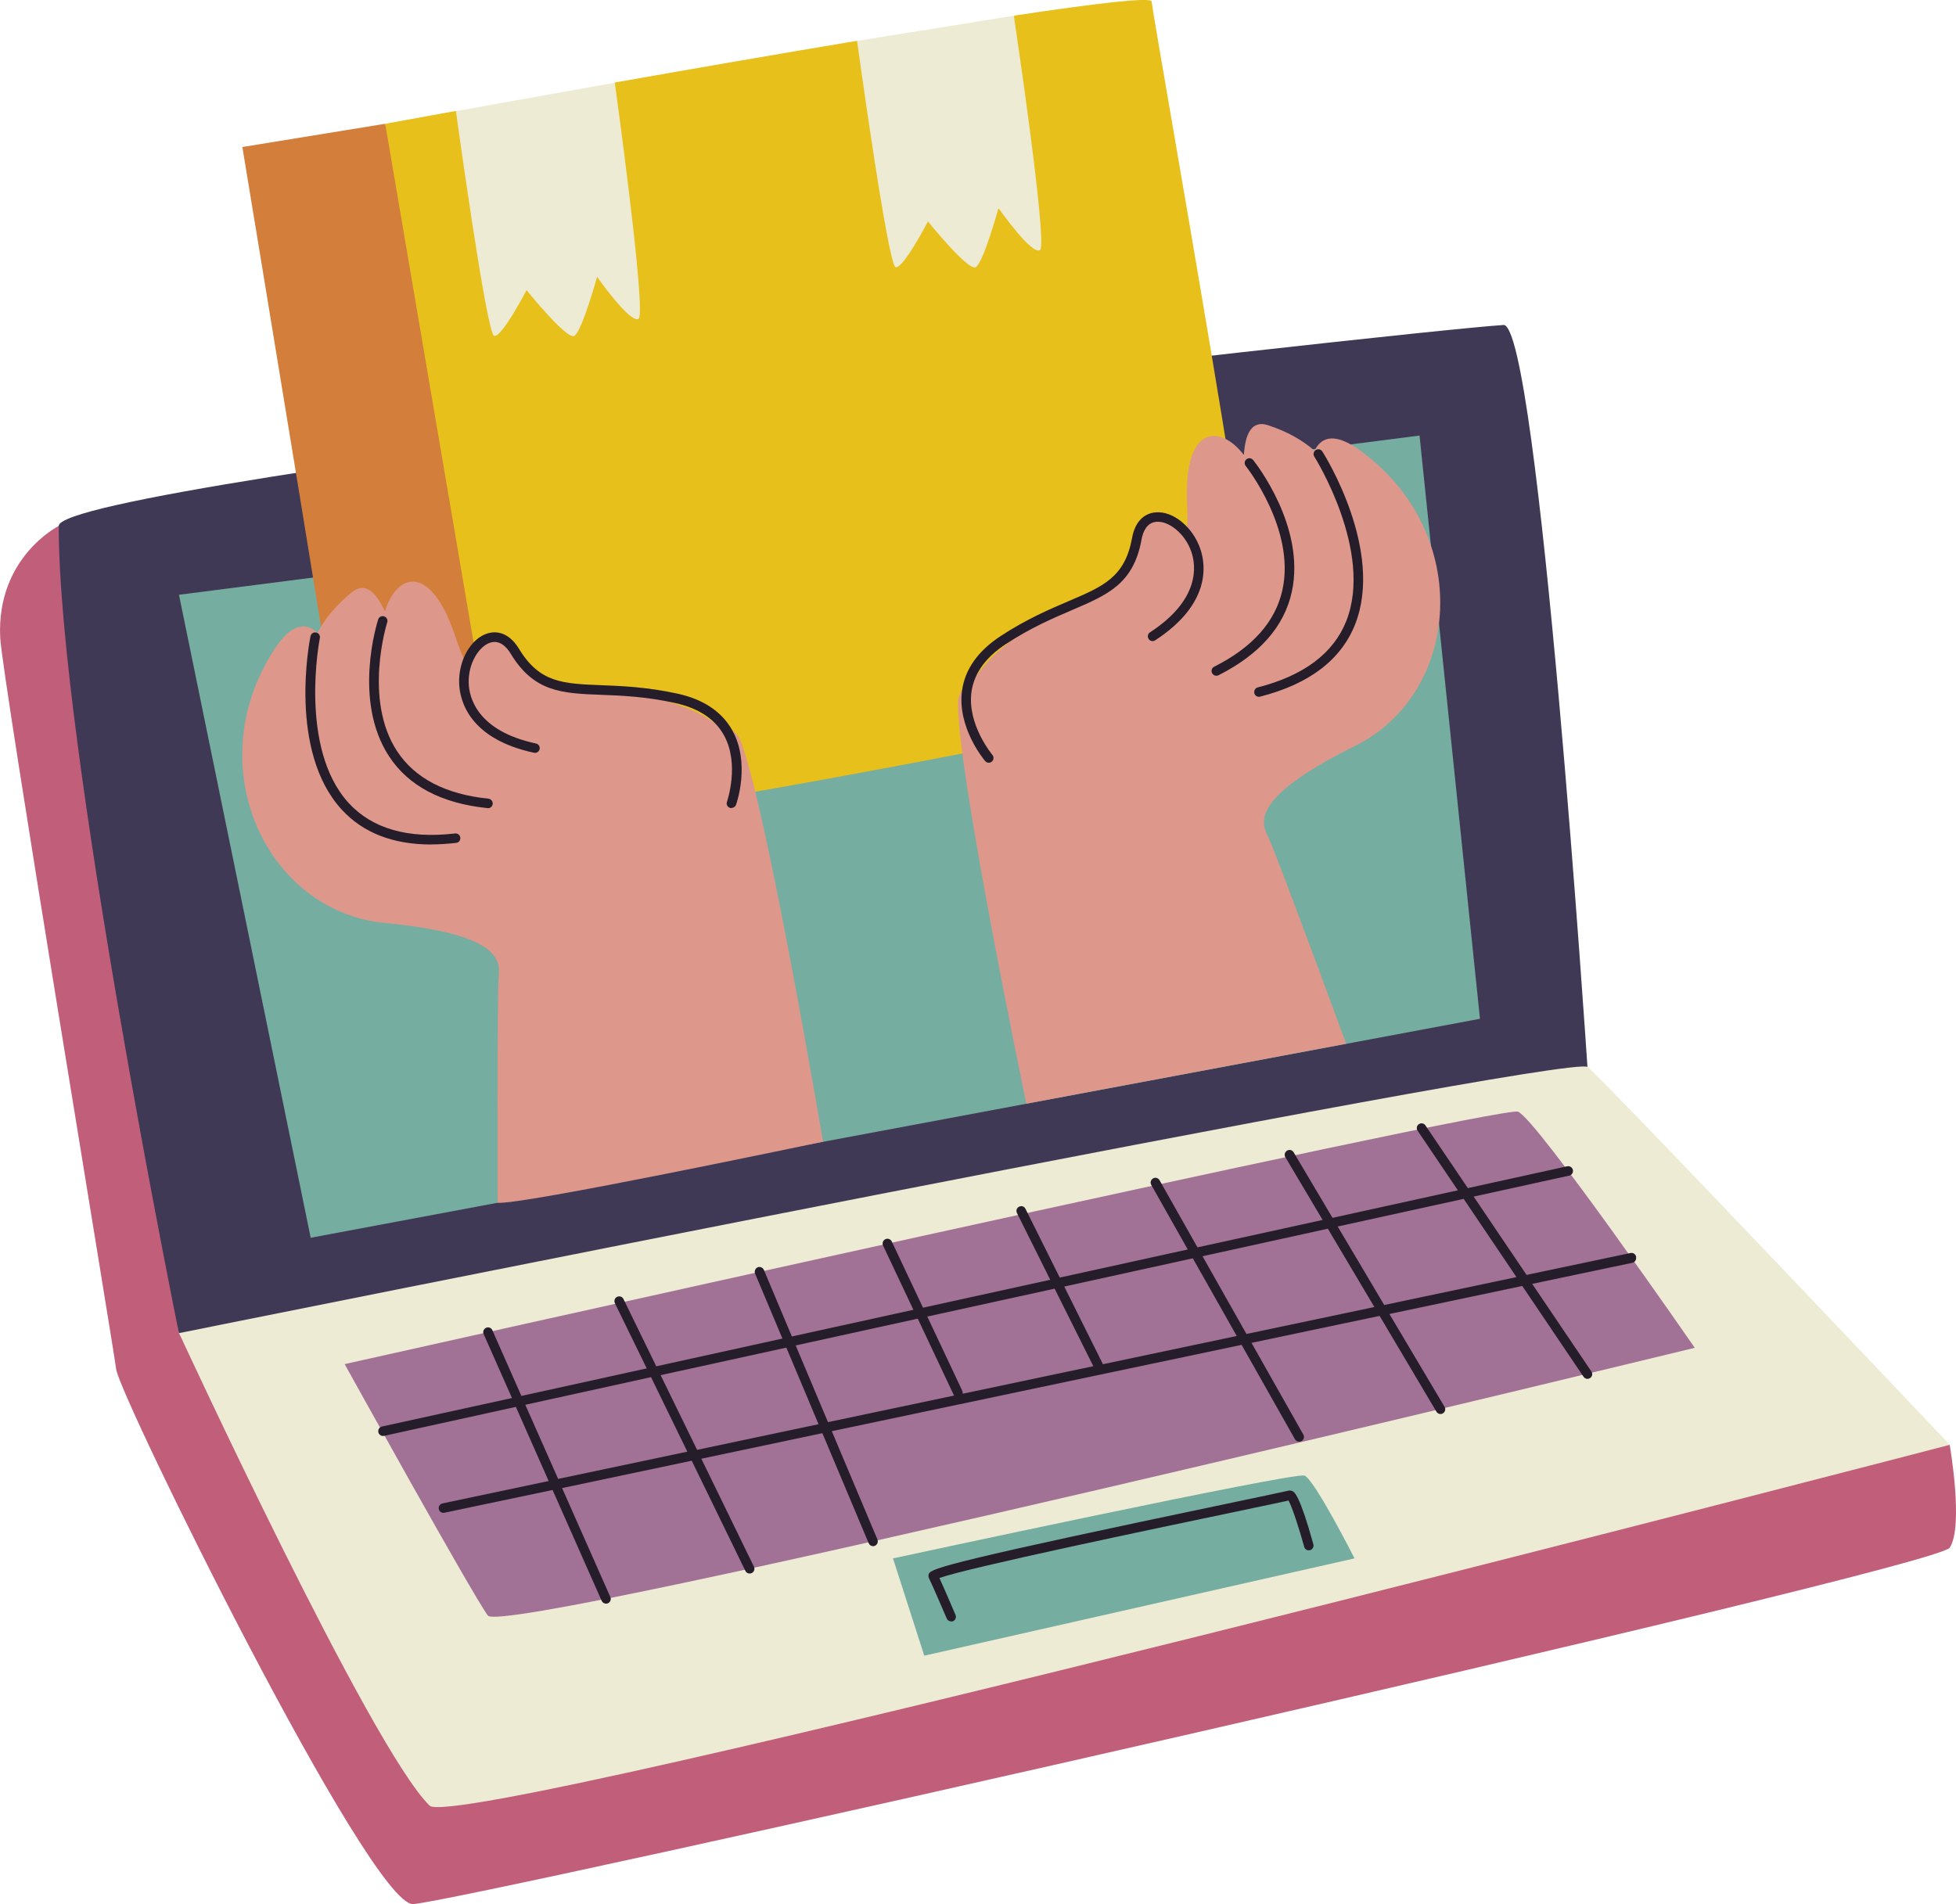 <svg xmlns="http://www.w3.org/2000/svg" id="Calque_2" data-name="Calque 2" viewBox="0 0 205.24 199.83"><defs><style>      .cls-1 {        fill: #d37e3a;      }      .cls-2 {        fill: #c15f7a;      }      .cls-3 {        fill: #eeebd5;      }      .cls-4 {        fill: #261d2a;      }      .cls-5 {        fill: #dd988b;      }      .cls-6 {        fill: #e8c01b;      }      .cls-7 {        fill: #a17296;      }      .cls-8 {        fill: #76ada1;      }      .cls-9 {        fill: #403955;      }    </style></defs><g id="OBJECTS"><g><path class="cls-2" d="M6.16,55.2S-.38,58.47.02,66.9c.19,4.08,11.79,73.88,12.17,76.8.38,2.91,26.62,56.26,31.14,56.13,4.52-.13,159.76-35.14,161.25-37.4,1.49-2.26,0-10.79,0-10.79l-15.36-3.75c-46.32,10.61-142.75,33.48-144,31.98-1.88-2.26-26.44-39.95-26.44-39.95L6.16,55.2Z"></path><path class="cls-9" d="M157.75,34.1c3.67-.22,8.82,77.88,8.82,77.88,0,0,5.42,32.26,1.62,37.27-3.79,5.01-113.79,28.2-113.79,28.2l-35.63-37.55S6.16,77.88,6.16,55.2c0-4.63,141.89-20.5,151.58-21.09Z"></path><polygon class="cls-8" points="18.78 62.42 148.95 45.71 155.29 106.92 32.6 129.9 18.78 62.42"></polygon><path class="cls-6" d="M40.42,12.99s2.83-.52,7.42-1.35l8.06,4.36,8.61-7.34c7.99-1.41,16.99-2.97,25.42-4.38l9.19,5.03,7.36-7.68c8.49-1.28,14.32-1.97,14.36-1.47.16,1.88,12.73,72.07,11.28,72.47-6.18,1.69-82.27,17.21-87.92,14.5-5.65-2.71-3.76-74.14-3.76-74.14Z"></path><path class="cls-1" d="M25.43,15.43l14.99-2.44,12.63,74.14s-15.64,4.05-15.64,2.4S25.43,15.43,25.43,15.43Z"></path><path class="cls-3" d="M18.78,139.91s145.91-29.41,147.8-27.93c1.88,1.49,38.01,39.65,38.01,39.65,0,0-156.5,40.81-159.51,37.87-6.15-5.99-26.29-49.59-26.29-49.59Z"></path><path class="cls-7" d="M36.17,143.16s121.22-27.17,123.11-26.49c1.88.68,18.55,24.78,18.55,24.78,0,0-124.95,30.4-126.64,28.1s-15.02-26.38-15.02-26.38Z"></path><path class="cls-8" d="M93.7,163.55s42.14-9.09,43.18-8.69c1.05.41,5.25,8.69,5.25,8.69l-45.15,10.21-3.28-10.21Z"></path><g><path class="cls-5" d="M77.69,77.72c-.4-.97-1.22-1.42-2.33-1.57-4.14-3.26-11.2-3.65-15.23-3.91-7.35-.48-6.68-9.53-10.58-3.8-.28.41-.49.8-.65,1.19-.4-.84-.77-1.74-1.1-2.75-2.56-7.85-6.19-6.75-7.41-2.71-.92-2.01-2.07-3.15-3.46-2.02-1.69,1.37-2.85,2.8-3.62,4.26-1.27-1.17-2.78-.95-4.57,1.81-7.91,12.28-.75,27.47,11.67,28.65,12.42,1.18,12.06,4.08,11.91,5.76-.16,1.68-.1,23.59-.1,23.59,2.05.36,34.14-6.4,34.14-6.4,0,0-6.04-35.7-8.67-42.1Z"></path><path class="cls-4" d="M51.2,84.81s-.03,0-.05,0c-4.81-.49-8.29-2.32-10.33-5.44-3.82-5.84-1.25-14.01-1.14-14.36.08-.26.36-.41.63-.32.26.08.41.37.32.63-.03.08-2.53,8.07,1.03,13.51,1.87,2.85,5.09,4.53,9.59,4.99.27.03.47.27.45.55-.03.26-.24.45-.5.45Z"></path><path class="cls-4" d="M45.27,88.63c-4.02,0-7.17-1.22-9.41-3.66-5.65-6.15-3.38-17.71-3.28-18.2.06-.27.32-.45.59-.39.27.05.45.32.39.59-.02.11-2.26,11.55,3.04,17.32,2.47,2.68,6.22,3.76,11.15,3.18.28-.03.52.17.55.44.03.27-.16.52-.44.55-.9.1-1.77.16-2.6.16Z"></path><path class="cls-4" d="M76.75,84.81c-.06,0-.11,0-.17-.03-.26-.09-.4-.38-.3-.64.01-.04,1.37-3.95-.33-7-.94-1.69-2.66-2.82-5.11-3.36-3.1-.68-5.6-.78-7.8-.86-4.06-.16-7-.27-9.45-4.31-.42-.7-1.14-1.47-2.13-1.17-1.17.35-2.36,2.16-2.28,4.29.06,1.45.86,4.97,7.06,6.3.27.06.44.32.38.59-.06.27-.32.44-.59.38-6.88-1.48-7.78-5.55-7.85-7.24-.1-2.43,1.21-4.75,2.99-5.29,1.24-.37,2.43.21,3.28,1.61,2.17,3.58,4.6,3.67,8.63,3.83,2.14.08,4.79.19,7.98.88,2.75.6,4.69,1.9,5.78,3.86,1.91,3.44.46,7.63.39,7.81-.07.2-.27.33-.47.33Z"></path></g><g><path class="cls-5" d="M142.84,47.36c-2.65-1.95-4.15-1.61-4.91-.06-1.24-1.08-2.83-2.01-4.9-2.68-1.7-.55-2.37.92-2.51,3.13-2.58-3.34-6.37-3.07-5.96,5.18.05,1.06.03,2.03-.04,2.96-.29-.3-.63-.59-1.03-.88-5.69-3.96-1.83,4.25-8.52,7.33-3.67,1.69-10.12,4.57-12.83,9.09-.98.54-1.59,1.25-1.61,2.3-.17,6.92,7.16,42.1,7.16,42.1l33.56-6.29s-7.39-20.1-8.14-21.61c-.75-1.51-2.12-4.09,9.06-9.64,11.18-5.54,12.43-22.29.66-30.93Z"></path><path class="cls-4" d="M127.63,70.92c-.18,0-.36-.1-.45-.28-.12-.25-.03-.55.22-.67,4.04-2.03,6.45-4.75,7.17-8.09,1.38-6.35-3.81-12.92-3.86-12.98-.17-.21-.14-.53.08-.7.21-.17.53-.14.7.08.23.28,5.54,7,4.06,13.82-.79,3.64-3.38,6.59-7.7,8.77-.07.04-.15.05-.22.05Z"></path><path class="cls-4" d="M132.1,73.13c-.22,0-.43-.15-.48-.38-.07-.27.09-.54.36-.61,4.81-1.23,7.94-3.57,9.28-6.96,2.89-7.29-3.29-17.17-3.35-17.26-.15-.23-.08-.54.15-.69.23-.15.54-.08.69.15.27.42,6.51,10.41,3.43,18.17-1.47,3.7-4.82,6.25-9.96,7.56-.04.01-.08.02-.12.02Z"></path><path class="cls-4" d="M103.76,80.05c-.14,0-.28-.06-.38-.17-.12-.14-2.98-3.54-2.43-7.44.32-2.22,1.67-4.12,4.02-5.67,2.72-1.79,5.17-2.83,7.13-3.67,3.71-1.58,5.94-2.54,6.69-6.66.29-1.61,1.2-2.58,2.49-2.67,1.85-.15,3.9,1.57,4.68,3.87.54,1.6,1.15,5.72-4.75,9.56-.23.15-.54.09-.69-.15-.15-.23-.09-.54.15-.69,5.31-3.46,4.81-7.03,4.35-8.41-.68-2.02-2.44-3.29-3.66-3.19-1.04.08-1.43,1.05-1.58,1.86-.84,4.65-3.54,5.8-7.28,7.4-2.03.87-4.33,1.85-6.98,3.59-2.1,1.38-3.3,3.05-3.58,4.97-.49,3.45,2.17,6.61,2.19,6.65.18.21.15.53-.06.7-.09.08-.21.12-.32.12Z"></path></g><path class="cls-3" d="M89.93,4.29s3.24,23.55,4.04,23.75c.8.2,3.4-4.8,3.4-4.8,0,0,4.2,5.21,5,4.81.8-.41,2.4-6.21,2.4-6.21,0,0,3.51,5,4.36,4.4.84-.6-2.75-24.59-2.75-24.59l-16.45,2.64Z"></path><path class="cls-3" d="M47.84,11.65s3.21,23.4,4.01,23.6c.8.2,3.4-4.8,3.4-4.8,0,0,4.2,5.21,5,4.81.8-.41,2.4-6.21,2.4-6.21,0,0,3.51,5,4.36,4.4s-2.5-24.77-2.5-24.77l-16.67,2.98Z"></path><path class="cls-4" d="M99.8,170.16c-.19,0-.38-.11-.46-.3-.02-.04-1.5-3.51-1.87-4.24-.07-.14-.07-.33,0-.47.27-.56,2.56-1.34,32.04-7.5,3.04-.64,5.44-1.14,5.65-1.2.12-.04.34-.02.46.04.19.1.76.39,2.19,5.58.07.27-.08.54-.35.62-.27.07-.54-.08-.61-.35-.54-1.96-1.28-4.23-1.65-4.86-.56.13-2.01.43-5.48,1.16-8.61,1.8-28.21,5.9-31.15,6.97.54,1.17,1.64,3.75,1.69,3.87.11.25,0,.55-.26.66-.06.03-.13.04-.2.04ZM135.49,157.4s-.03,0-.05.01c.02,0,.03,0,.05-.01Z"></path><path class="cls-4" d="M171.68,131.89c-.06-.27-.32-.44-.59-.39l-10.91,2.3-5.55-8.22,10.03-2.2c.27-.06.44-.33.38-.6-.06-.27-.33-.44-.6-.38l-10.42,2.29-4.45-6.58c-.15-.23-.46-.29-.69-.13-.23.15-.29.46-.13.69l4.22,6.25-13.15,2.89-4.08-6.88c-.14-.24-.45-.32-.69-.17-.24.14-.32.45-.18.68l3.91,6.59-13.13,2.88-3.98-7.05c-.14-.24-.44-.33-.68-.19-.24.14-.33.44-.19.68l3.83,6.78-13.43,2.95-3.6-7.22c-.12-.25-.42-.35-.67-.22-.25.12-.35.42-.22.67l3.49,7-13.35,2.93-3.28-6.95c-.12-.25-.42-.36-.67-.24-.25.12-.36.42-.24.67l3.18,6.74-12.75,2.8-2.94-6.99c-.11-.25-.4-.37-.65-.27-.25.11-.37.4-.27.66l2.87,6.82-13.24,2.91-3.44-7.06c-.12-.25-.42-.35-.67-.23-.25.12-.35.42-.23.67l3.34,6.84-13.15,2.89-3.05-6.9c-.11-.25-.41-.37-.66-.25-.25.11-.37.41-.25.66l2.97,6.71-13.64,2.99c-.27.06-.44.33-.38.6.05.23.26.39.49.39.04,0,.07,0,.11-.01l13.83-3.04,3.44,7.78-11.14,2.35c-.27.06-.44.32-.39.59.05.24.26.4.49.4.03,0,.07,0,.1-.01l11.35-2.39,5.15,11.63c.08.19.27.3.46.3.07,0,.14-.01.2-.04.25-.11.37-.41.25-.66l-5.06-11.43,13.6-2.87,5.63,11.56c.09.18.26.28.45.28.07,0,.15-.02.22-.05.25-.12.35-.42.23-.67l-5.52-11.33,12.7-2.68,4.86,11.55c.08.19.27.31.46.31.07,0,.13-.01.19-.04.25-.11.37-.4.27-.66l-4.79-11.37,43-9.06,5.6,9.91c.09.16.26.25.44.25.08,0,.17-.02.25-.06.24-.14.33-.44.19-.68l-5.44-9.63,13.44-2.83,5.96,10.05c.09.16.26.25.43.25.09,0,.17-.02.25-.07.24-.14.32-.45.18-.68l-5.79-9.75,13.94-2.94,6.43,9.53c.1.14.25.22.41.22.1,0,.19-.03.28-.09.23-.15.29-.46.13-.69l-6.21-9.19,10.51-2.21c.27-.06.44-.32.39-.59ZM110.66,135.24l4.06,8.14-13.71,2.89c.01-.1.01-.19-.03-.29l-3.68-7.81,13.37-2.93ZM58.57,155.22l-3.45-7.79,13.19-2.9,3.81,7.82-13.56,2.86ZM73.14,152.15l-3.82-7.83,13.19-2.89,3.38,8.04-12.75,2.69ZM83.5,141.2l12.8-2.81,3.78,8.02s.03.03.04.05l-13.24,2.79-3.39-8.05ZM115.73,143.17l-4.06-8.15,13.49-2.96,4.61,8.15-14.03,2.96ZM130.79,140l-4.61-8.16,13.15-2.89,4.88,8.22-13.42,2.83ZM145.24,136.95l-4.88-8.23,13.22-2.9,5.54,8.21-13.88,2.93Z"></path></g></g></svg>